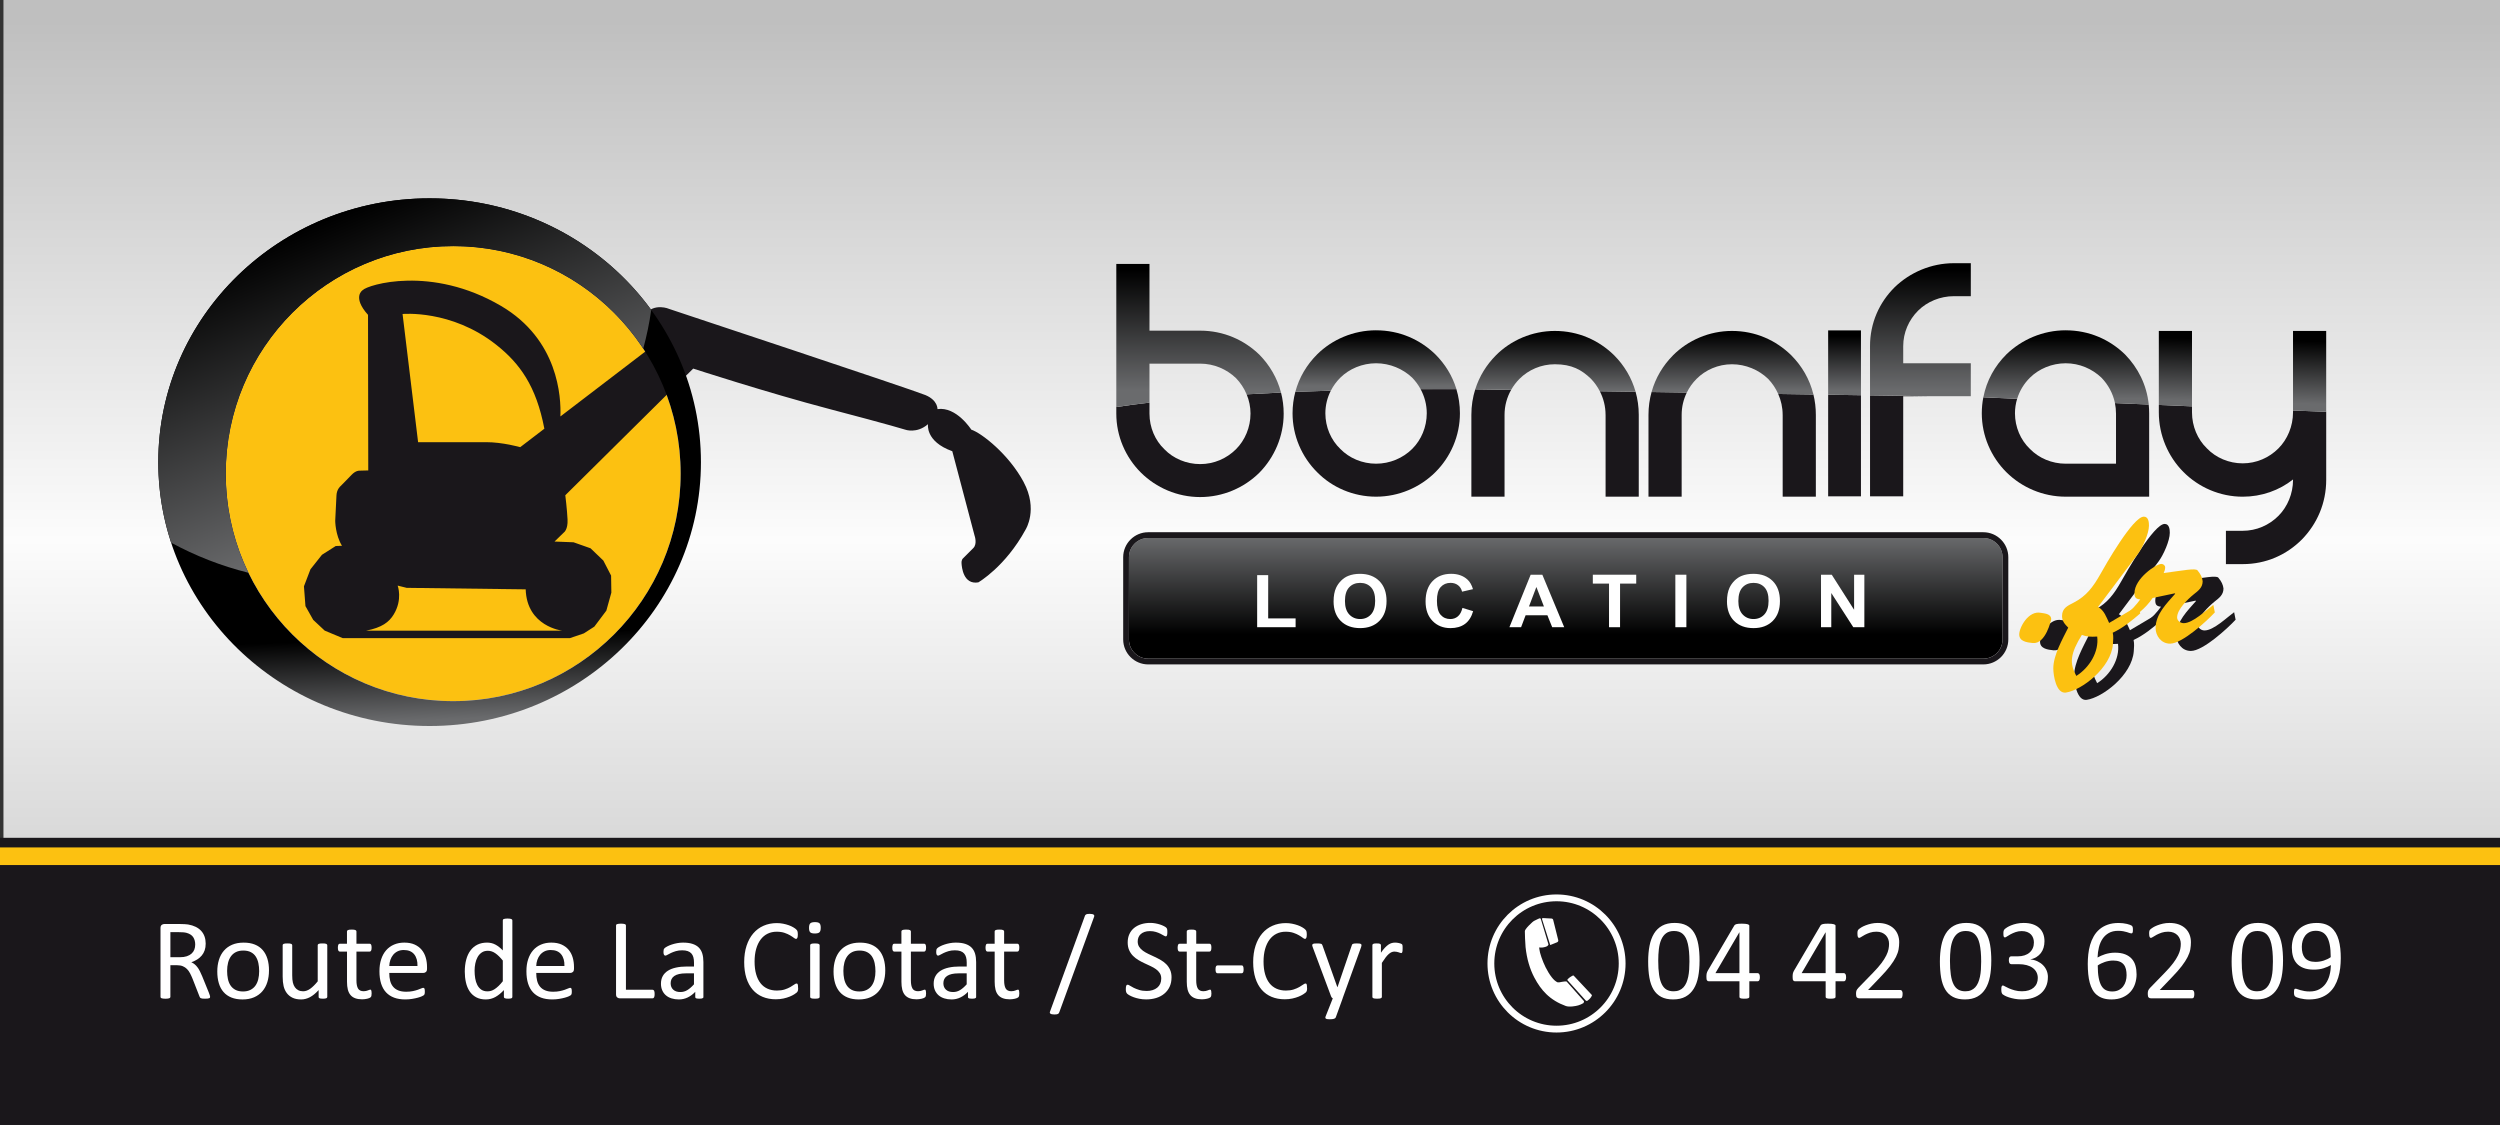 <?xml version="1.0" encoding="utf-8" ?>
<!DOCTYPE svg PUBLIC "-//W3C//DTD SVG 1.1//EN" "http://www.w3.org/Graphics/SVG/1.1/DTD/svg11.dtd">
<svg xmlns="http://www.w3.org/2000/svg" xmlns:xlink="http://www.w3.org/1999/xlink" id="Calque_2" data-name="Calque 2" viewBox="0 0 1446 650.67"><rect x="0" y="0" width="1446" height="650.67" fill="#333333" stroke="none"/><defs><style>.cls-1 { fill: #fcc111; } .cls-1, .cls-2, .cls-3, .cls-4, .cls-5, .cls-6, .cls-7, .cls-8, .cls-9, .cls-10, .cls-11, .cls-12, .cls-13, .cls-14, .cls-15, .cls-16 { stroke-width: 0px; } .cls-2 { fill: url('#linear-gradient-12'); } .cls-3 { fill: url('#linear-gradient'); } .cls-4 { fill: url('#linear-gradient-6'); } .cls-17 { fill: none; stroke: #fff; stroke-miterlimit: 10; stroke-width: 3.94px; } .cls-5 { fill: #1a171b; } .cls-6 { fill: url('#linear-gradient-11'); } .cls-7 { fill: url('#linear-gradient-5'); } .cls-8 { fill: url('#linear-gradient-13'); } .cls-9 { fill: #fff; } .cls-10 { fill: url('#linear-gradient-2'); } .cls-11 { fill: url('#linear-gradient-7'); } .cls-12 { fill: url('#linear-gradient-3'); } .cls-13 { fill: url('#linear-gradient-9'); } .cls-14 { fill: url('#linear-gradient-8'); } .cls-15 { fill: url('#linear-gradient-10'); } .cls-16 { fill: url('#linear-gradient-4'); }</style><linearGradient id="linear-gradient" x1="724" y1="12.28" x2="724" y2="612.47" gradientUnits="userSpaceOnUse"><stop offset="0" stop-color="#bfbfbf"/><stop offset=".5" stop-color="#fcfcfc"/><stop offset="1" stop-color="#bfbfbf"/></linearGradient><linearGradient id="linear-gradient-2" x1="253.9" y1="416.32" x2="252.16" y2="368.54" gradientUnits="userSpaceOnUse"><stop offset="0" stop-color="#6a6b6d"/><stop offset="1" stop-color="#000"/></linearGradient><linearGradient id="linear-gradient-3" x1="271.26" y1="327.86" x2="188.73" y2="127.2" gradientUnits="userSpaceOnUse"><stop offset="0" stop-color="#858688"/><stop offset="1" stop-color="#000"/></linearGradient><linearGradient id="linear-gradient-4" x1="905.63" y1="310.04" x2="905.63" y2="366.97" xlink:href="#linear-gradient-2"/><linearGradient id="linear-gradient-5" x1="693.3" y1="226.01" x2="693.3" y2="156.45" xlink:href="#linear-gradient-2"/><linearGradient id="linear-gradient-6" x1="795.8" y1="223.3" x2="795.8" y2="194.42" xlink:href="#linear-gradient-2"/><linearGradient id="linear-gradient-7" x1="899.66" y1="226.01" x2="899.66" y2="193.51" xlink:href="#linear-gradient-2"/><linearGradient id="linear-gradient-8" x1="1002.08" y1="226.01" x2="1002.08" y2="193.4" xlink:href="#linear-gradient-2"/><linearGradient id="linear-gradient-9" x1="1066.89" y1="226.01" x2="1066.89" y2="194.42" xlink:href="#linear-gradient-2"/><linearGradient id="linear-gradient-10" x1="1110.78" y1="226.01" x2="1110.78" y2="156.45" xlink:href="#linear-gradient-2"/><linearGradient id="linear-gradient-11" x1="1195" y1="230.52" x2="1195" y2="195.21" xlink:href="#linear-gradient-2"/><linearGradient id="linear-gradient-12" x1="1257.79" y1="231.6" x2="1258.7" y2="195.49" xlink:href="#linear-gradient-2"/><linearGradient id="linear-gradient-13" x1="1335.41" y1="233.54" x2="1336.31" y2="197.43" xlink:href="#linear-gradient-2"/></defs><g id="Calque_1-2" data-name="Calque 1"><rect class="cls-3" x="2" width="1444" height="621.53"/><g><path class="cls-1" d="m262.13,405.54c-72.65,0-131.55-58.92-131.55-131.6s58.9-131.6,131.55-131.6,131.56,58.92,131.56,131.6-58.9,131.6-131.56,131.6Z"/><path class="cls-5" d="m592.05,278.76c-8.54-15.93-24.18-28.23-30.26-30.26,0,0-8.54-13.47-19.55-11.87,0,0,.29-5.07-6.95-8.11-7.24-3.04-148.12-49.8-148.12-49.8,0,0-8.69-3.91-14.33,3.33-6.45,8.27.15,14.91,4.2,18.39l-52.91,40.44c.47-11.18-1.15-44.48-34.39-63.97-40.39-23.67-77.1-12.16-79.92-9.12,0,0-6.37,3.83,3.04,14.33l.14,89.98-5.21.14s-2.03-.14-4.49,2.46c-2.46,2.61-6.37,6.52-6.37,6.52,0,0-2.17,1.74-2.32,5.36-.14,3.62-.72,14.62-.72,14.62,0,0,0,8.11,3.91,14.48l-3.62.14-7.96,5.07-6.66,8.4-3.76,9.84.87,11.44,4.49,7.96,6.66,6.23,10.43,4.35h131.32l8.11-2.75,6.08-3.91,6.95-9.26,2.9-10.42-.15-9.85-4.49-8.69-7.39-7.09-9.84-3.48-11-.43,5.36-5.21s2.46-1.59,2.17-7.53c-.29-5.94-1.3-14.04-1.3-14.04l73.98-73.26s42.71,13.9,79.05,23.46c36.34,9.55,43.58,11.87,43.58,11.87,0,0,6.66,2.46,13.18-3.18,0,0-1.74,9.99,14.04,15.64l12.88,48.79s1.74,4.78-.72,7.24c-2.46,2.46-5.94,5.94-5.94,5.94,0,0-1.01.72-.87,2.9.14,2.17,1.01,12.45,9.7,11,0,0,15.64-8.98,27.36-30.55,0,0,7.39-11.58-1.16-27.51Zm-305.2-79.48c13.81,10.88,23.31,24,28.01,48.69l-13.96,10.67s-10.13-2.89-19.69-2.89h-39.38l-8.98-74.13s28.14-2.71,54,17.66Zm38.29,165.49h-113.37c9.2-1.79,13.25-4.96,15.91-9.3,5.37-8.73,2.33-16.76,2.33-16.76l5.21,1.3,68.84.87c.65,21.5,21.07,23.89,21.07,23.89Z"/><path class="cls-10" d="m248.48,114.72c-86.68,0-156.94,68.32-156.94,152.6s70.27,152.6,156.94,152.6,156.94-68.32,156.94-152.6-70.27-152.6-156.94-152.6Zm13.65,290.82c-72.65,0-131.55-58.92-131.55-131.6s58.9-131.6,131.55-131.6,131.56,58.92,131.56,131.6-58.9,131.6-131.56,131.6Z"/><path class="cls-12" d="m130.58,273.94c0-72.68,58.9-131.6,131.55-131.6,45.95,0,86.39,23.57,109.92,59.28,2-7.29,3.55-14.75,4.62-22.36-28.43-39.05-75.24-64.54-128.19-64.54-86.68,0-156.94,68.32-156.94,152.6,0,16.24,2.62,31.88,7.45,46.56,13.91,7.57,28.91,13.47,44.72,17.42-8.41-17.34-13.13-36.8-13.13-57.37Z"/></g><g><path class="cls-16" d="m664.12,311.18h483.03c6.14,0,11.13,4.99,11.13,11.13v47.53c0,6.14-4.99,11.13-11.13,11.13h-483.04c-6.14,0-11.13-4.99-11.13-11.13v-47.53c0-6.14,4.99-11.13,11.13-11.13Z"/><g><path class="cls-9" d="m727.14,362.78v-30.12h6.38v25.01h15.86v5.12h-22.24Z"/><path class="cls-9" d="m771.35,347.78c0-3.1.48-5.69,1.44-7.79.72-1.55,1.7-2.93,2.94-4.16,1.24-1.23,2.6-2.14,4.08-2.73,1.97-.8,4.24-1.2,6.81-1.2,4.65,0,8.38,1.39,11.17,4.16,2.79,2.78,4.19,6.64,4.19,11.58s-1.39,8.74-4.16,11.51c-2.77,2.77-6.48,4.15-11.12,4.15s-8.43-1.38-11.2-4.13c-2.77-2.76-4.16-6.55-4.16-11.38Zm6.57-.21c0,3.44.83,6.05,2.48,7.82,1.65,1.77,3.75,2.66,6.29,2.66s4.63-.88,6.26-2.64c1.63-1.76,2.44-4.4,2.44-7.92s-.79-6.08-2.38-7.79c-1.59-1.71-3.7-2.57-6.32-2.57s-4.75.87-6.36,2.6c-1.61,1.73-2.41,4.35-2.41,7.84Z"/><path class="cls-9" d="m845.88,351.61l6.18,1.89c-.95,3.31-2.52,5.78-4.73,7.39-2.21,1.61-5,2.41-8.39,2.41-4.19,0-7.64-1.38-10.34-4.13-2.7-2.76-4.05-6.52-4.05-11.3,0-5.06,1.36-8.98,4.07-11.78,2.71-2.8,6.28-4.2,10.71-4.2,3.87,0,7,1.1,9.41,3.29,1.44,1.3,2.51,3.16,3.23,5.59l-6.31,1.45c-.37-1.57-1.15-2.82-2.34-3.73-1.19-.91-2.63-1.37-4.32-1.37-2.34,0-4.24.81-5.7,2.43-1.46,1.62-2.18,4.23-2.18,7.85,0,3.84.72,6.58,2.15,8.21,1.43,1.63,3.3,2.44,5.6,2.44,1.69,0,3.15-.52,4.37-1.55,1.22-1.04,2.1-2.66,2.63-4.89Z"/><path class="cls-9" d="m904.73,362.78h-6.94l-2.76-6.9h-12.62l-2.61,6.9h-6.76l12.3-30.37h6.75l12.65,30.37Zm-11.74-12.01l-4.35-11.27-4.27,11.27h8.62Z"/><path class="cls-9" d="m930.66,362.78v-25.23h-9.37v-5.14h25.1v5.14h-9.35v25.23h-6.38Z"/><path class="cls-9" d="m969.02,362.78v-30.37h6.38v30.37h-6.38Z"/><path class="cls-9" d="m998.89,347.78c0-3.1.48-5.69,1.44-7.79.72-1.55,1.7-2.93,2.94-4.16,1.24-1.23,2.6-2.14,4.08-2.73,1.96-.8,4.24-1.2,6.81-1.2,4.66,0,8.38,1.39,11.17,4.16,2.79,2.78,4.19,6.64,4.19,11.58s-1.39,8.74-4.16,11.51c-2.77,2.77-6.48,4.15-11.12,4.15s-8.43-1.38-11.2-4.13c-2.77-2.76-4.16-6.55-4.16-11.38Zm6.57-.21c0,3.44.83,6.05,2.48,7.82,1.65,1.77,3.75,2.66,6.29,2.66s4.63-.88,6.26-2.64c1.63-1.76,2.45-4.4,2.45-7.92s-.79-6.08-2.38-7.79c-1.59-1.71-3.7-2.57-6.32-2.57s-4.75.87-6.36,2.6-2.41,4.35-2.41,7.84Z"/><path class="cls-9" d="m1053.27,362.78v-30.37h6.21l12.93,20.28v-20.28h5.93v30.37h-6.4l-12.73-19.8v19.8h-5.93Z"/></g><g><path class="cls-5" d="m1179.96,371.22c0-4.23,5.42-13.97,12.45-12.56,1.73.35,6.04.35,6.04,3.75,0,.12-3.08,14.56-10.72,13.73-3.33-.35-7.76-.94-7.76-4.93Z"/><path class="cls-5" d="m1225.55,355.26c3.57,2,4.81,5.87,6.41,9.27l16.64-9.86,1.36,4.34c-4.93,4.22-9.86,8.33-15.9,11.15.49,2.23.25,4.34.12,6.45-.99,13.97-18.24,26.88-27.23,28.17-5.67.82-7.27-10.09-7.27-13.96,0-7.63,5.3-16.9,8.62-23.59-1.97-1.99-3.57-3.75-3.57-6.69,0-4.69,3.33-5.98,6.9-7.86,7.27-3.76,11.21-9.27,15.03-15.96,3.2-5.75,19.1-33.68,25.39-33.68,2.71,0,2.96,3.29,2.96,5.17,0,4.58-3.7,12.79-6.41,16.43l-23.04,30.63Zm-.49,17.14c-3.94.24-5.91.12-8.87-.94-3.2,5.16-5.17,9.39-5.67,13.26-.49,3.75.62,7.04,2.47,10.44,7.64-4.81,13.18-13.96,12.07-22.77Z"/><path class="cls-5" d="m1257.09,350.1c-4.31,6.45-9.49,9.5-14.79,14.55l-.49-5.16c3.21-2.47,5.79-5.4,8.13-8.57-2.59-.24-3.33-1.17-3.33-3.64,0-8.45,12.57-16.9,15.53-16.9,1.23,0,2.22.94,2.22,2,0,1.17-.37,2.23-.86,3.28,11.58-1.52,18.36-2.93,19.6-1.52,1.85,2.23,2.71,4.11,2.96,6.22,0,3.64-2.34,5.4-5.18,7.63-3.57,2.93-9.61,8.68-9.61,13.38,0,1.88,1.97,3.29,3.82,3.29,5.3,0,13.06-7.63,17.13-10.56l.86,4.34c-4.68,5.05-18.85,18.07-25.88,18.07-5.18,0-8.38-4.58-8.38-9.04,0-7.98,6.41-14.2,11.34-19.83l-.24-.23-12.82,2.7Z"/></g><g><path class="cls-1" d="m1167.92,367.01c0-4.22,5.42-13.97,12.45-12.56,1.72.35,6.04.35,6.04,3.75,0,.12-3.08,14.55-10.72,13.73-3.33-.35-7.76-.94-7.76-4.93Z"/><path class="cls-1" d="m1213.51,351.05c3.57,1.99,4.8,5.87,6.41,9.27l16.64-9.86,1.35,4.34c-4.93,4.23-9.86,8.33-15.9,11.15.49,2.23.25,4.35.12,6.46-.99,13.97-18.24,26.88-27.23,28.17-5.67.82-7.27-10.09-7.27-13.97,0-7.63,5.3-16.9,8.63-23.59-1.97-1.99-3.58-3.75-3.58-6.69,0-4.7,3.33-5.98,6.9-7.86,7.27-3.75,11.21-9.27,15.03-15.96,3.2-5.75,19.1-33.68,25.39-33.68,2.71,0,2.96,3.29,2.96,5.17,0,4.58-3.7,12.79-6.41,16.43l-23.04,30.63Zm-.49,17.13c-3.94.23-5.92.12-8.87-.94-3.21,5.16-5.18,9.39-5.67,13.26-.49,3.76.62,7.04,2.46,10.45,7.64-4.81,13.19-13.97,12.08-22.77Z"/><path class="cls-1" d="m1245.06,345.89c-4.31,6.45-9.49,9.5-14.79,14.55l-.49-5.16c3.2-2.47,5.79-5.4,8.13-8.57-2.59-.23-3.33-1.17-3.33-3.64,0-8.45,12.57-16.9,15.53-16.9,1.23,0,2.22.94,2.22,1.99,0,1.17-.37,2.23-.86,3.29,11.59-1.53,18.36-2.94,19.59-1.53,1.85,2.23,2.71,4.11,2.96,6.22,0,3.64-2.34,5.4-5.17,7.63-3.57,2.93-9.61,8.68-9.61,13.38,0,1.88,1.97,3.29,3.82,3.29,5.3,0,13.06-7.63,17.13-10.56l.86,4.34c-4.68,5.05-18.86,18.07-25.88,18.07-5.18,0-8.38-4.58-8.38-9.04,0-7.98,6.41-14.2,11.34-19.83l-.25-.24-12.82,2.7Z"/></g><path class="cls-5" d="m1147.15,384.3h-483.04c-7.97,0-14.46-6.49-14.46-14.46v-47.54c0-7.97,6.49-14.46,14.46-14.46h483.04c7.97,0,14.46,6.49,14.46,14.46v47.54c0,7.97-6.49,14.46-14.46,14.46Zm-483.04-73.12c-6.14,0-11.13,4.99-11.13,11.13v47.54c0,6.14,5,11.13,11.13,11.13h483.04c6.14,0,11.13-4.99,11.13-11.13v-47.54c0-6.14-4.99-11.13-11.13-11.13h-483.04Z"/><g><path class="cls-5" d="m723.29,239.27c0,7.93-3.24,15.43-8.41,20.58-5.39,5.36-12.72,8.58-20.7,8.58s-15.53-3.22-20.7-8.58c-5.39-5.14-8.62-12.65-8.62-20.58v-6.4c-7.92.92-14.29,1.81-19.19,2.56v3.84c0,13.07,5.39,25.29,14.23,34.08,8.84,8.79,21.13,14.15,34.28,14.15s25.44-5.36,34.29-14.15c8.62-8.79,14.01-21.01,14.01-34.08,0-4.26-.54-8.35-1.54-12.23-7,.32-13.63.68-19.88,1.05,1.44,3.46,2.24,7.24,2.24,11.18Z"/><path class="cls-5" d="m821.68,225.09c2.26,4.18,3.56,8.94,3.56,13.96,0,7.93-3.23,15.44-8.41,20.58-5.39,5.36-12.94,8.57-20.92,8.57s-15.52-3.22-20.7-8.57c-5.39-5.14-8.62-12.65-8.62-20.58,0-4.68,1.13-9.13,3.16-13.1-7.16.21-14,.45-20.54.72-1.04,3.92-1.6,8.06-1.6,12.38,0,13.08,5.39,25.29,14.23,34.08,8.62,8.79,20.92,14.15,34.07,14.15s25.44-5.36,34.28-14.15c8.84-8.79,14.23-21.01,14.23-34.08,0-4.9-.72-9.58-2.05-13.97-7.11-.03-14.01-.02-20.7.01Z"/><path class="cls-5" d="m851.04,239.94v47.35h19.19v-47.35c0-5.21,1.37-10.13,3.81-14.44l-20.76-.32c-1.45,4.62-2.24,9.56-2.24,14.75Z"/><path class="cls-5" d="m928.67,239.94v47.35h19.19v-47.35c0-4.67-.65-9.12-1.83-13.33l-20.69-.31c2.11,4.11,3.32,8.76,3.32,13.65Z"/><path class="cls-5" d="m1031.1,239.94v47.35h19.19v-47.35c0-4.09-.49-8.02-1.41-11.76l-20.36-.31c1.64,3.71,2.57,7.8,2.57,12.07Z"/><path class="cls-5" d="m953.48,239.94v47.35h19.19v-47.35c0-4.59,1.06-8.96,2.98-12.88l-20.38-.31c-1.16,4.17-1.79,8.58-1.79,13.19Z"/><polygon class="cls-5" points="1057.4 287.07 1076.38 287.07 1076.38 228.6 1057.4 228.31 1057.4 287.07"/><polygon class="cls-5" points="1081.63 287.07 1100.82 287.07 1100.82 229.19 1115.08 229.19 1081.63 228.68 1081.63 287.07"/><path class="cls-5" d="m1223.9,239.05v29.15h-29.11c-7.98,0-15.52-3.22-20.7-8.57-5.39-5.14-8.63-12.65-8.63-20.58,0-2.9.44-5.71,1.25-8.38-8.86-.39-15.62-.7-19.55-.87-.58,2.98-.89,6.07-.89,9.25,0,13.08,5.39,25.29,14.23,34.08,8.84,8.79,21.13,14.15,34.28,14.15h48.3v-48.23c0-1.72-.09-3.41-.26-5.07-6.67-.29-13.21-.56-19.54-.84.4,1.91.61,3.89.61,5.91Z"/><path class="cls-5" d="m1326.28,237.43v1.1c0,8.02-3.24,15.6-8.41,20.8-5.39,5.42-12.72,8.67-20.7,8.67s-15.53-3.25-20.7-8.67c-5.39-5.2-8.62-12.78-8.62-20.8v-3.49c-6.46-.27-12.88-.54-19.19-.81v4.31c0,13.22,5.39,25.57,14.23,34.45,8.84,8.88,21.13,14.3,34.29,14.3,11,0,21.13-3.68,29.11-9.97v.22c0,8.02-3.24,15.6-8.41,20.8-5.39,5.42-12.72,8.67-20.7,8.67h-9.71v19.28h9.71c13.58,0,25.44-5.41,34.28-14.3,8.63-8.88,14.02-20.8,14.02-34.45v-39.35c-6.22-.24-12.64-.49-19.19-.75Z"/></g><g><path class="cls-7" d="m694.18,191.25h-29.32v-38.58h-19.19v82.76c4.91-.75,11.27-1.64,19.19-2.56v-22.54h29.32c7.98,0,15.31,3.21,20.7,8.36,2.61,2.7,4.72,5.88,6.17,9.4,6.25-.37,12.88-.73,19.88-1.05-2.18-8.41-6.57-15.84-12.47-21.85-8.84-8.57-20.7-13.93-34.29-13.93Z"/><path class="cls-4" d="m795.92,191.04c-13.15,0-25.45,5.36-34.07,13.93-6.01,5.98-10.43,13.35-12.63,21.71,6.54-.27,13.38-.51,20.54-.72,1.41-2.76,3.25-5.28,5.46-7.48,5.18-5.15,12.72-8.36,20.7-8.36s15.52,3.21,20.92,8.36c1.9,1.97,3.53,4.2,4.85,6.62,6.7-.03,13.6-.04,20.7-.01-2.33-7.7-6.55-14.51-12.18-20.11-8.84-8.58-20.7-13.93-34.28-13.93Z"/><path class="cls-11" d="m899.34,191.41c-13.15,0-25.44,5.41-34.07,14.08-5.48,5.5-9.62,12.17-11.99,19.69l20.76.32c1.31-2.32,2.93-4.46,4.82-6.36,5.17-5.2,12.5-8.45,20.48-8.45,9.86,0,15.53,3.25,20.92,8.45,2.02,2.11,3.73,4.52,5.08,7.15l20.69.31c-2.28-8.1-6.59-15.27-12.41-21.11-8.84-8.67-20.7-14.08-34.28-14.08Z"/><path class="cls-14" d="m1001.78,191.41c-13.15,0-25.44,5.41-34.07,14.08-5.85,5.88-10.18,13.09-12.45,21.26l20.38.31c1.43-2.93,3.34-5.6,5.65-7.92,5.18-5.2,12.51-8.45,20.48-8.45s15.53,3.25,20.92,8.45c2.42,2.53,4.4,5.49,5.84,8.73l20.36.31c-2.14-8.75-6.63-16.47-12.83-22.69-8.84-8.67-20.7-14.08-34.29-14.08Z"/><polygon class="cls-13" points="1057.4 191.11 1057.4 228.31 1076.38 228.6 1076.38 191.11 1057.4 191.11"/><path class="cls-15" d="m1139.93,210.11h-39.11v-9.86c0-7.93,3.24-15.22,8.62-20.58,5.17-5.14,12.72-8.36,20.7-8.36h9.78v-19.08h-9.78c-13.15,0-25.44,5.36-34.29,13.93-8.84,8.79-14.23,20.58-14.23,34.08v28.43l33.44.51h24.85v-19.08Z"/><path class="cls-6" d="m1194.79,191.04c-13.15,0-25.44,5.36-34.28,13.93-6.75,6.72-11.48,15.18-13.34,24.83,3.94.18,10.69.48,19.55.87,1.41-4.62,3.96-8.8,7.38-12.19,5.18-5.15,12.72-8.36,20.7-8.36s15.31,3.21,20.7,8.36c3.85,3.99,6.63,9.06,7.8,14.67,6.33.27,12.87.55,19.54.84-1.17-11.38-6.23-21.34-13.76-29.01-8.84-8.58-20.7-13.93-34.28-13.93Z"/><path class="cls-2" d="m1267.85,191.41h-19.19v42.82c6.32.27,12.73.54,19.19.81v-43.63Z"/><path class="cls-8" d="m1345.47,191.41h-19.19v46.03c6.55.26,12.97.51,19.19.75v-46.78Z"/></g></g><rect class="cls-5" y="484.6" width="1446" height="166.07"/><rect class="cls-1" y="490.15" width="1446" height="10.19"/><g><path class="cls-9" d="m121.52,576.58c0,.18-.03.33-.1.47s-.21.24-.43.33c-.22.09-.53.15-.93.2-.4.04-.93.06-1.59.06-.58,0-1.05-.02-1.41-.06-.36-.05-.66-.12-.88-.22-.22-.1-.39-.24-.52-.42-.12-.18-.23-.4-.31-.66l-3.96-10.13c-.46-1.15-.95-2.21-1.45-3.17-.5-.96-1.09-1.8-1.78-2.49-.69-.7-1.5-1.24-2.43-1.63-.93-.39-2.05-.58-3.36-.58h-3.82v18.31c0,.18-.05.33-.15.47-.1.13-.25.24-.46.32-.21.08-.5.14-.86.2-.37.05-.83.08-1.38.08s-1.01-.03-1.38-.08c-.37-.06-.66-.12-.88-.2-.22-.08-.38-.18-.47-.32s-.13-.29-.13-.47v-39.81c0-.87.23-1.47.68-1.81.46-.34.94-.52,1.45-.52h9.14c1.08,0,1.99.03,2.71.08.72.05,1.37.12,1.95.18,1.66.29,3.13.74,4.4,1.36,1.27.62,2.34,1.41,3.21,2.36.86.95,1.51,2.04,1.94,3.27.43,1.23.65,2.59.65,4.07s-.19,2.73-.58,3.87c-.39,1.14-.95,2.15-1.68,3.02-.73.88-1.61,1.64-2.62,2.28-1.02.64-2.16,1.18-3.42,1.63.71.31,1.35.7,1.93,1.18.58.47,1.11,1.05,1.61,1.71.5.66.97,1.43,1.41,2.29.44.86.89,1.84,1.33,2.92l3.85,9.47c.31.8.51,1.36.6,1.68.09.32.13.57.13.75Zm-8.61-30.21c0-1.68-.38-3.11-1.13-4.27-.75-1.16-2.01-2-3.79-2.51-.55-.15-1.18-.27-1.88-.33-.7-.07-1.61-.1-2.74-.1h-4.82v14.49h5.58c1.51,0,2.81-.18,3.91-.55,1.1-.37,2.01-.88,2.74-1.53.73-.65,1.27-1.42,1.61-2.31.34-.89.51-1.85.51-2.89Z"/><path class="cls-9" d="m155.58,561.33c0,2.44-.32,4.68-.96,6.73-.64,2.05-1.6,3.82-2.88,5.3-1.27,1.48-2.87,2.64-4.78,3.47s-4.14,1.25-6.66,1.25-4.6-.37-6.43-1.1c-1.83-.73-3.35-1.79-4.57-3.19-1.22-1.39-2.13-3.09-2.72-5.08-.6-1.99-.9-4.25-.9-6.78s.32-4.68.95-6.73c.63-2.05,1.58-3.81,2.86-5.3,1.28-1.49,2.86-2.64,4.77-3.46,1.91-.82,4.13-1.23,6.68-1.23s4.6.37,6.43,1.1c1.83.73,3.35,1.79,4.57,3.19,1.22,1.39,2.13,3.09,2.74,5.08.61,1.99.91,4.24.91,6.75Zm-5.68.36c0-1.62-.15-3.14-.45-4.58-.3-1.44-.8-2.7-1.49-3.79-.69-1.08-1.63-1.94-2.82-2.57-1.19-.63-2.66-.95-4.43-.95-1.63,0-3.04.29-4.21.86-1.17.58-2.14,1.39-2.9,2.44-.76,1.05-1.33,2.3-1.69,3.74-.37,1.44-.55,3.01-.55,4.72s.15,3.18.45,4.62c.3,1.44.8,2.7,1.51,3.77.7,1.08,1.65,1.93,2.83,2.56,1.18.63,2.66.95,4.42.95,1.61,0,3.01-.29,4.19-.87,1.19-.58,2.16-1.38,2.92-2.42.76-1.04,1.32-2.28,1.68-3.72s.54-3.02.54-4.75Z"/><path class="cls-9" d="m189.27,576.62c0,.18-.04.33-.12.45-.08.12-.22.23-.41.31-.2.09-.46.15-.78.2-.32.04-.71.06-1.18.06-.51,0-.92-.02-1.25-.06-.32-.05-.58-.11-.76-.2-.19-.09-.31-.19-.38-.31s-.1-.27-.1-.45v-3.96c-1.71,1.88-3.39,3.25-5.05,4.12-1.66.86-3.34,1.3-5.05,1.3-1.99,0-3.67-.33-5.04-1-1.36-.67-2.46-1.57-3.3-2.71-.84-1.14-1.45-2.47-1.81-3.99-.36-1.52-.55-3.36-.55-5.53v-18.14c0-.18.04-.33.12-.45.08-.12.23-.23.45-.33.22-.1.51-.17.86-.2.35-.03.8-.05,1.33-.05s.97.02,1.33.05c.35.03.64.1.85.2.21.1.36.21.45.33.09.12.13.27.13.45v17.41c0,1.75.13,3.15.38,4.2.25,1.05.64,1.95,1.16,2.69.52.74,1.18,1.32,1.98,1.73.8.41,1.73.62,2.79.62,1.37,0,2.74-.49,4.1-1.46,1.36-.97,2.81-2.4,4.34-4.29v-20.9c0-.18.04-.33.12-.45.08-.12.23-.23.45-.33.22-.1.5-.17.85-.2.34-.03.79-.05,1.35-.05s.97.02,1.33.05c.35.03.63.1.83.2.2.1.35.21.45.33.1.12.15.27.15.45v29.91Z"/><path class="cls-9" d="m214.96,574.42c0,.64-.04,1.15-.13,1.53-.09.37-.22.65-.4.83-.18.18-.44.34-.8.5-.36.15-.76.28-1.21.38-.45.1-.94.18-1.44.25-.51.07-1.02.1-1.53.1-1.55,0-2.88-.21-3.99-.62-1.11-.41-2.02-1.03-2.72-1.86-.71-.83-1.22-1.88-1.55-3.15-.32-1.28-.48-2.78-.48-4.5v-17.48h-4.19c-.33,0-.6-.18-.8-.53-.2-.35-.3-.93-.3-1.73,0-.42.03-.78.08-1.06.05-.29.13-.53.21-.71.09-.19.21-.32.35-.4.15-.08.31-.12.48-.12h4.15v-7.11c0-.16.04-.3.12-.43.08-.13.22-.25.43-.35.21-.1.49-.17.85-.22.35-.04.8-.07,1.33-.07s1.01.02,1.36.07c.35.04.63.12.83.22.2.1.34.21.43.35.09.13.13.28.13.43v7.11h7.67c.18,0,.33.04.46.12.13.08.25.21.35.4.1.19.17.43.22.71.04.29.07.64.07,1.06,0,.8-.1,1.38-.3,1.73-.2.36-.47.53-.8.53h-7.67v16.68c0,2.06.3,3.62.91,4.67.61,1.05,1.7,1.58,3.27,1.58.51,0,.96-.05,1.36-.15.4-.1.75-.21,1.06-.32.31-.11.58-.21.8-.31.22-.1.42-.15.6-.15.11,0,.22.03.32.08.1.06.18.16.23.32.06.15.11.37.15.63.04.27.07.6.07,1Z"/><path class="cls-9" d="m246.99,560.36c0,.87-.22,1.48-.65,1.84-.43.37-.93.55-1.49.55h-19.7c0,1.66.17,3.16.5,4.49.33,1.33.89,2.47,1.67,3.42.78.95,1.79,1.68,3.04,2.19,1.25.51,2.77.77,4.57.77,1.42,0,2.69-.12,3.81-.35,1.11-.23,2.08-.49,2.89-.78.81-.29,1.48-.55,2-.78.52-.23.92-.35,1.19-.35.16,0,.29.04.42.12.12.08.22.19.28.35.07.15.12.37.15.65.03.28.05.62.05,1.01,0,.29-.01.54-.03.75-.02.21-.05.4-.08.56-.03.17-.09.31-.17.45-.08.13-.18.26-.3.38-.12.12-.48.32-1.08.6-.6.28-1.37.55-2.33.81-.95.27-2.05.5-3.31.71-1.25.21-2.59.32-4,.32-2.46,0-4.61-.34-6.46-1.03-1.85-.69-3.41-1.71-4.67-3.06-1.26-1.35-2.21-3.05-2.86-5.08-.64-2.04-.96-4.41-.96-7.11s.33-4.88,1-6.93c.66-2.05,1.62-3.79,2.87-5.22,1.25-1.43,2.76-2.53,4.54-3.29,1.77-.76,3.76-1.15,5.95-1.15,2.35,0,4.35.38,6,1.13,1.65.75,3.01,1.77,4.07,3.04,1.06,1.27,1.84,2.77,2.34,4.48.5,1.72.75,3.55.75,5.5v1Zm-5.52-1.63c.07-2.88-.58-5.14-1.92-6.78-1.35-1.64-3.35-2.46-6-2.46-1.36,0-2.55.25-3.58.76s-1.88,1.19-2.57,2.03c-.69.84-1.23,1.82-1.61,2.94-.38,1.12-.59,2.29-.63,3.5h16.32Z"/><path class="cls-9" d="m296.34,576.62c0,.18-.04.33-.12.46-.08.13-.21.24-.4.31-.19.08-.44.14-.75.18-.31.04-.69.06-1.13.06-.47,0-.85-.02-1.16-.06-.31-.05-.57-.11-.77-.18-.2-.08-.34-.18-.43-.31-.09-.13-.13-.29-.13-.46v-3.96c-1.57,1.71-3.21,3.04-4.9,3.99-1.7.95-3.55,1.43-5.57,1.43-2.19,0-4.06-.43-5.61-1.28-1.55-.85-2.81-2-3.77-3.46-.96-1.45-1.67-3.16-2.11-5.12-.44-1.96-.66-4.03-.66-6.2,0-2.57.28-4.89.83-6.96.55-2.07,1.37-3.84,2.46-5.3,1.08-1.46,2.43-2.59,4.04-3.38,1.61-.79,3.46-1.18,5.57-1.18,1.75,0,3.35.38,4.8,1.15,1.45.76,2.89,1.89,4.3,3.37v-17.38c0-.16.04-.31.12-.45.08-.14.23-.25.45-.33.22-.08.5-.14.85-.2.34-.05.78-.08,1.31-.08s1.01.03,1.36.08c.35.06.63.12.83.2.2.08.35.19.45.33.1.14.15.29.15.45v44.26Zm-5.52-21.04c-1.48-1.84-2.92-3.24-4.3-4.2-1.38-.97-2.83-1.45-4.34-1.45-1.4,0-2.58.33-3.55,1-.97.66-1.77,1.54-2.38,2.63-.61,1.09-1.05,2.31-1.33,3.69-.28,1.37-.42,2.77-.42,4.19,0,1.51.12,2.98.35,4.42.23,1.44.64,2.72,1.21,3.84.58,1.12,1.34,2.02,2.29,2.69.95.67,2.15,1.01,3.59,1.01.73,0,1.43-.1,2.11-.3.68-.2,1.37-.53,2.08-1,.71-.47,1.45-1.07,2.23-1.81.78-.74,1.6-1.66,2.46-2.74v-11.96Z"/><path class="cls-9" d="m331.99,560.36c0,.87-.22,1.48-.65,1.84-.43.37-.93.55-1.49.55h-19.69c0,1.66.17,3.16.5,4.49.33,1.33.89,2.47,1.67,3.42.78.95,1.79,1.68,3.04,2.19,1.25.51,2.77.77,4.57.77,1.42,0,2.69-.12,3.81-.35,1.11-.23,2.08-.49,2.89-.78.81-.29,1.48-.55,2-.78.52-.23.92-.35,1.19-.35.16,0,.29.04.42.12.12.08.22.19.28.35.07.15.12.37.15.65.03.28.05.62.05,1.01,0,.29-.01.54-.03.75-.02.21-.05.4-.08.56-.03.17-.09.31-.17.45-.08.13-.18.26-.3.38-.12.12-.48.32-1.08.6-.6.28-1.37.55-2.33.81-.95.27-2.05.5-3.31.71-1.25.21-2.59.32-4,.32-2.46,0-4.61-.34-6.46-1.03-1.85-.69-3.41-1.71-4.67-3.06-1.26-1.35-2.21-3.05-2.86-5.08-.64-2.04-.96-4.41-.96-7.11s.33-4.88,1-6.93c.66-2.05,1.62-3.79,2.87-5.22,1.25-1.43,2.76-2.53,4.54-3.29,1.77-.76,3.76-1.15,5.95-1.15,2.35,0,4.35.38,6,1.13,1.65.75,3.01,1.77,4.07,3.04,1.06,1.27,1.84,2.77,2.34,4.48.5,1.72.75,3.55.75,5.5v1Zm-5.52-1.63c.07-2.88-.58-5.14-1.92-6.78-1.35-1.64-3.35-2.46-6-2.46-1.36,0-2.55.25-3.58.76s-1.88,1.19-2.57,2.03c-.69.84-1.23,1.82-1.61,2.94-.38,1.12-.59,2.29-.63,3.5h16.32Z"/><path class="cls-9" d="m378.64,574.95c0,.44-.02.81-.07,1.11-.04.3-.12.56-.22.76-.1.21-.22.37-.37.47-.14.1-.32.15-.52.15h-19.01c-.51,0-.99-.17-1.45-.52-.45-.34-.68-.95-.68-1.81v-39.81c0-.18.04-.33.13-.47.09-.13.24-.24.47-.31.22-.08.52-.14.9-.2.38-.05.83-.08,1.36-.08s1.01.03,1.38.08c.37.06.66.12.88.2.22.08.38.18.47.31.09.13.13.29.13.47v37.18h15.42c.2,0,.37.05.52.15.14.1.27.24.37.43.1.19.17.44.22.75.04.31.07.69.07,1.13Z"/><path class="cls-9" d="m406.86,576.65c0,.27-.09.46-.27.6-.18.13-.42.23-.73.3-.31.07-.76.1-1.36.1s-1.04-.03-1.38-.1c-.34-.07-.59-.17-.75-.3-.15-.13-.23-.33-.23-.6v-2.99c-1.31,1.4-2.76,2.48-4.37,3.26-1.61.78-3.31,1.16-5.1,1.16-1.57,0-3-.21-4.27-.62-1.27-.41-2.36-1-3.26-1.78-.9-.78-1.6-1.73-2.09-2.86-.5-1.13-.75-2.41-.75-3.85,0-1.68.34-3.15,1.03-4.39.69-1.24,1.67-2.27,2.96-3.09,1.28-.82,2.86-1.44,4.72-1.84,1.86-.41,3.95-.62,6.28-.62h4.12v-2.32c0-1.15-.12-2.17-.37-3.06-.24-.89-.64-1.62-1.18-2.21-.54-.59-1.25-1.03-2.11-1.33-.86-.3-1.93-.45-3.19-.45-1.35,0-2.56.16-3.64.48-1.08.32-2.02.68-2.83,1.06-.81.39-1.48.74-2.03,1.06-.54.32-.95.48-1.21.48-.18,0-.33-.04-.46-.13-.13-.09-.25-.22-.35-.4-.1-.18-.17-.4-.22-.68-.04-.28-.07-.58-.07-.91,0-.55.04-.99.12-1.31.08-.32.27-.63.56-.91.3-.29.81-.62,1.55-1.01.73-.39,1.57-.74,2.53-1.06.95-.32,1.99-.59,3.12-.8,1.13-.21,2.27-.32,3.42-.32,2.15,0,3.98.24,5.48.73,1.51.49,2.73,1.2,3.66,2.14.93.94,1.61,2.11,2.03,3.5.42,1.4.63,3.02.63,4.89v20.17Zm-5.45-13.66h-4.69c-1.51,0-2.81.13-3.92.38-1.11.25-2.03.63-2.76,1.13-.73.5-1.27,1.1-1.61,1.8-.34.7-.52,1.5-.52,2.41,0,1.55.49,2.79,1.48,3.7.98.92,2.36,1.38,4.14,1.38,1.44,0,2.78-.36,4-1.1,1.23-.73,2.52-1.85,3.87-3.36v-6.35Z"/><path class="cls-9" d="m461.65,571.36c0,.36-.01.66-.03.93-.02.27-.06.5-.12.7-.05.2-.13.38-.22.53-.09.15-.24.34-.46.57-.22.22-.69.56-1.4,1.01-.71.45-1.59.9-2.64,1.33-1.05.43-2.26.8-3.62,1.1-1.36.3-2.85.45-4.47.45-2.79,0-5.31-.47-7.56-1.4-2.25-.93-4.17-2.3-5.75-4.12-1.58-1.81-2.8-4.06-3.66-6.73-.85-2.67-1.28-5.75-1.28-9.22s.46-6.74,1.38-9.53c.92-2.79,2.21-5.16,3.87-7.1,1.66-1.94,3.65-3.42,5.96-4.43,2.32-1.02,4.88-1.53,7.69-1.53,1.24,0,2.45.12,3.62.35,1.17.23,2.26.53,3.25.88,1,.35,1.88.76,2.66,1.23.78.46,1.31.85,1.61,1.15.3.3.49.53.58.68.09.16.16.34.22.55.05.21.1.46.13.75.03.29.05.63.05,1.03,0,.44-.02.82-.07,1.13-.04.31-.11.57-.2.78-.09.21-.19.37-.32.47-.12.1-.27.15-.45.15-.31,0-.75-.22-1.3-.65-.56-.43-1.27-.91-2.16-1.43-.88-.52-1.95-1-3.21-1.43-1.26-.43-2.77-.65-4.53-.65-1.92,0-3.66.38-5.23,1.15-1.57.76-2.91,1.89-4.03,3.37s-1.98,3.3-2.59,5.43c-.61,2.14-.92,4.58-.92,7.33s.29,5.13.88,7.23c.59,2.09,1.44,3.84,2.54,5.25,1.1,1.41,2.46,2.47,4.06,3.19,1.6.72,3.42,1.08,5.45,1.08,1.71,0,3.21-.21,4.49-.63,1.28-.42,2.37-.89,3.27-1.41.9-.52,1.64-.99,2.22-1.41.58-.42,1.03-.63,1.37-.63.16,0,.29.03.4.1.11.06.2.19.27.38.07.19.12.45.15.78.03.33.05.75.05,1.26Z"/><path class="cls-9" d="m474.71,536.61c0,1.28-.24,2.16-.73,2.62-.49.47-1.38.7-2.69.7s-2.17-.23-2.64-.68c-.48-.45-.71-1.31-.71-2.57s.24-2.16.73-2.63c.49-.46,1.38-.7,2.69-.7s2.17.23,2.64.68c.48.46.71,1.31.71,2.58Zm-.63,40.01c0,.18-.04.33-.13.45s-.23.23-.43.31c-.2.09-.48.15-.83.2-.35.04-.81.06-1.36.06s-.98-.02-1.33-.06c-.36-.05-.64-.11-.85-.2-.21-.09-.36-.19-.43-.31-.08-.12-.12-.27-.12-.45v-29.91c0-.16.04-.3.12-.43.08-.13.22-.24.43-.33.21-.09.49-.15.85-.2.35-.04.8-.07,1.33-.07s1.01.02,1.36.07c.35.05.63.11.83.2.2.09.34.2.43.33s.13.28.13.43v29.91Z"/><path class="cls-9" d="m512.03,561.33c0,2.44-.32,4.68-.96,6.73-.64,2.05-1.6,3.82-2.87,5.3-1.27,1.48-2.87,2.64-4.79,3.47-1.92.83-4.14,1.25-6.66,1.25s-4.6-.37-6.43-1.1c-1.83-.73-3.35-1.79-4.57-3.19-1.22-1.39-2.13-3.09-2.73-5.08-.6-1.99-.9-4.25-.9-6.78s.32-4.68.95-6.73c.63-2.05,1.58-3.81,2.86-5.3,1.27-1.49,2.86-2.64,4.77-3.46,1.91-.82,4.13-1.23,6.68-1.23s4.6.37,6.43,1.1c1.83.73,3.35,1.79,4.57,3.19,1.22,1.39,2.13,3.09,2.74,5.08.61,1.99.91,4.24.91,6.75Zm-5.68.36c0-1.62-.15-3.14-.45-4.58s-.8-2.7-1.49-3.79c-.69-1.08-1.63-1.94-2.82-2.57-1.19-.63-2.66-.95-4.43-.95-1.63,0-3.04.29-4.21.86-1.17.58-2.14,1.39-2.9,2.44-.76,1.05-1.33,2.3-1.69,3.74-.37,1.44-.55,3.01-.55,4.72s.15,3.18.45,4.62c.3,1.44.81,2.7,1.51,3.77.7,1.08,1.65,1.93,2.83,2.56,1.19.63,2.66.95,4.43.95,1.61,0,3-.29,4.19-.87,1.19-.58,2.16-1.38,2.92-2.42.76-1.04,1.32-2.28,1.68-3.72.36-1.44.54-3.02.54-4.75Z"/><path class="cls-9" d="m535.65,574.42c0,.64-.04,1.15-.13,1.53-.09.37-.22.65-.4.83-.18.18-.44.34-.8.5-.35.15-.76.28-1.21.38-.46.1-.94.18-1.45.25-.51.07-1.02.1-1.53.1-1.55,0-2.88-.21-3.99-.62-1.11-.41-2.02-1.03-2.73-1.86-.71-.83-1.22-1.88-1.54-3.15-.32-1.28-.48-2.78-.48-4.5v-17.48h-4.19c-.33,0-.6-.18-.8-.53-.2-.35-.3-.93-.3-1.73,0-.42.03-.78.08-1.06.05-.29.13-.53.22-.71.09-.19.2-.32.35-.4.14-.08.3-.12.48-.12h4.15v-7.11c0-.16.04-.3.12-.43.08-.13.22-.25.43-.35.21-.1.49-.17.85-.22.35-.04.8-.07,1.33-.07s1.01.02,1.36.07c.35.04.63.12.83.22.2.1.34.21.43.35.09.13.13.28.13.43v7.11h7.68c.18,0,.33.04.47.12.13.08.25.21.35.4s.17.43.22.71c.04.29.06.64.06,1.06,0,.8-.1,1.38-.3,1.73-.2.36-.46.53-.8.53h-7.68v16.68c0,2.06.31,3.62.91,4.67.61,1.05,1.7,1.58,3.27,1.58.51,0,.96-.05,1.36-.15.4-.1.75-.21,1.06-.32.31-.11.58-.21.8-.31.22-.1.42-.15.6-.15.11,0,.21.03.32.08.1.06.18.16.23.32.06.15.11.37.15.63.04.27.06.6.06,1Z"/><path class="cls-9" d="m564.6,576.65c0,.27-.09.46-.27.6-.18.13-.42.23-.73.3-.31.07-.76.1-1.36.1s-1.04-.03-1.38-.1c-.34-.07-.59-.17-.75-.3-.16-.13-.23-.33-.23-.6v-2.99c-1.31,1.4-2.76,2.48-4.37,3.26-1.61.78-3.31,1.16-5.1,1.16-1.57,0-3-.21-4.27-.62-1.28-.41-2.36-1-3.26-1.78-.9-.78-1.59-1.73-2.09-2.86-.5-1.13-.75-2.41-.75-3.85,0-1.68.34-3.15,1.03-4.39.69-1.24,1.67-2.27,2.96-3.09,1.28-.82,2.86-1.44,4.72-1.84,1.86-.41,3.95-.62,6.28-.62h4.12v-2.32c0-1.15-.12-2.17-.37-3.06-.24-.89-.64-1.62-1.18-2.21-.54-.59-1.25-1.03-2.11-1.33-.86-.3-1.93-.45-3.19-.45-1.35,0-2.56.16-3.64.48-1.08.32-2.02.68-2.83,1.06-.81.39-1.48.74-2.03,1.06-.54.32-.95.48-1.21.48-.18,0-.33-.04-.46-.13-.13-.09-.25-.22-.35-.4-.1-.18-.17-.4-.21-.68-.05-.28-.07-.58-.07-.91,0-.55.04-.99.12-1.31.08-.32.27-.63.56-.91.3-.29.81-.62,1.55-1.01.73-.39,1.57-.74,2.53-1.06.95-.32,1.99-.59,3.12-.8,1.13-.21,2.27-.32,3.42-.32,2.15,0,3.98.24,5.48.73,1.51.49,2.73,1.2,3.66,2.14.93.94,1.61,2.11,2.03,3.5.42,1.4.63,3.02.63,4.89v20.17Zm-5.45-13.66h-4.69c-1.51,0-2.81.13-3.92.38-1.11.25-2.03.63-2.76,1.13-.73.5-1.27,1.1-1.61,1.8s-.52,1.5-.52,2.41c0,1.55.49,2.79,1.48,3.7.99.92,2.36,1.38,4.14,1.38,1.44,0,2.78-.36,4-1.1,1.23-.73,2.52-1.85,3.87-3.36v-6.35Z"/><path class="cls-9" d="m589.58,574.42c0,.64-.04,1.15-.13,1.53-.09.37-.22.65-.4.83-.18.18-.44.34-.8.5-.35.15-.76.28-1.21.38-.46.1-.94.18-1.45.25-.51.07-1.02.1-1.53.1-1.55,0-2.88-.21-3.99-.62-1.11-.41-2.02-1.03-2.73-1.86-.71-.83-1.22-1.88-1.54-3.15-.32-1.28-.48-2.78-.48-4.5v-17.48h-4.19c-.33,0-.6-.18-.8-.53-.2-.35-.3-.93-.3-1.73,0-.42.03-.78.08-1.06.05-.29.13-.53.22-.71.09-.19.2-.32.35-.4.14-.08.31-.12.48-.12h4.15v-7.11c0-.16.04-.3.12-.43.08-.13.22-.25.43-.35.21-.1.49-.17.85-.22.35-.04.8-.07,1.33-.07s1.01.02,1.36.07c.35.04.63.12.83.22.2.1.34.21.43.35.09.13.13.28.13.43v7.11h7.68c.18,0,.33.04.47.12.13.08.25.21.35.4s.17.43.22.71c.04.29.06.64.06,1.06,0,.8-.1,1.38-.3,1.73-.2.36-.47.53-.8.53h-7.68v16.68c0,2.06.31,3.62.91,4.67.61,1.05,1.7,1.58,3.27,1.58.51,0,.96-.05,1.36-.15.4-.1.75-.21,1.06-.32.31-.11.58-.21.8-.31.22-.1.42-.15.6-.15.11,0,.22.03.32.08.1.06.18.16.23.32.05.15.11.37.15.63.04.27.06.6.06,1Z"/><path class="cls-9" d="m612.71,585.45c-.09.29-.21.52-.35.68-.14.16-.33.29-.55.38-.22.09-.49.16-.81.2-.32.04-.71.06-1.18.06-.55,0-1.01-.04-1.38-.12-.37-.08-.65-.19-.85-.33-.2-.15-.32-.32-.37-.53-.04-.21,0-.46.13-.75l20.1-55.13c.09-.29.2-.52.35-.68.14-.17.32-.3.53-.4.21-.1.48-.16.82-.2.33-.04.73-.05,1.2-.05.55,0,1.01.04,1.36.12.35.08.63.18.83.32.2.13.32.31.37.53.04.22.01.47-.1.76l-20.1,55.13Z"/><path class="cls-9" d="m677.61,565.38c0,2.02-.37,3.81-1.11,5.38-.74,1.57-1.77,2.91-3.09,4-1.32,1.1-2.87,1.92-4.65,2.47-1.78.55-3.71.83-5.76.83-1.44,0-2.78-.12-4-.37-1.23-.24-2.33-.54-3.29-.9-.96-.36-1.77-.72-2.43-1.1-.65-.38-1.11-.7-1.36-.96-.26-.27-.44-.6-.57-1.01-.12-.41-.18-.96-.18-1.64,0-.49.02-.89.07-1.21.05-.32.11-.58.2-.78.09-.2.2-.34.33-.42.13-.08.29-.11.47-.11.31,0,.75.19,1.31.56.57.38,1.29.79,2.18,1.23.89.44,1.96.86,3.21,1.25,1.25.39,2.7.58,4.34.58,1.24,0,2.38-.17,3.41-.5,1.03-.33,1.91-.8,2.66-1.41.74-.61,1.31-1.36,1.71-2.24.4-.89.6-1.9.6-3.03,0-1.22-.28-2.26-.83-3.12-.55-.86-1.29-1.62-2.19-2.28-.91-.65-1.94-1.25-3.11-1.79-1.16-.54-2.35-1.1-3.57-1.66-1.22-.56-2.4-1.19-3.56-1.88-1.15-.69-2.18-1.5-3.09-2.42-.91-.93-1.65-2.02-2.21-3.27-.56-1.25-.85-2.75-.85-4.5s.33-3.39.98-4.8c.65-1.41,1.56-2.59,2.72-3.54,1.16-.95,2.55-1.68,4.15-2.18,1.61-.5,3.34-.75,5.2-.75.95,0,1.91.08,2.87.25.96.17,1.87.39,2.72.66.85.28,1.61.59,2.28.93.66.34,1.1.62,1.31.83.21.21.35.38.41.5.07.12.12.28.17.47s.08.42.1.68c.02.27.03.61.03,1.03,0,.4-.02.75-.05,1.06-.03.31-.08.57-.15.78-.07.21-.16.36-.28.46-.12.1-.26.15-.42.15-.24,0-.63-.15-1.15-.46-.52-.31-1.16-.66-1.91-1.05-.75-.39-1.65-.74-2.68-1.06-1.03-.32-2.19-.48-3.47-.48-1.2,0-2.24.16-3.12.48-.89.32-1.62.75-2.19,1.28-.58.53-1.01,1.16-1.3,1.89-.29.73-.43,1.51-.43,2.33,0,1.2.28,2.23.83,3.09.55.86,1.29,1.63,2.21,2.29.92.66,1.96,1.27,3.14,1.83,1.17.55,2.37,1.11,3.59,1.68,1.22.56,2.41,1.19,3.59,1.86,1.17.67,2.22,1.47,3.14,2.39.92.92,1.66,2,2.23,3.26.56,1.25.85,2.73.85,4.43Z"/><path class="cls-9" d="m700.7,574.42c0,.64-.04,1.15-.13,1.53-.09.37-.22.65-.4.83-.18.18-.44.34-.8.5-.35.15-.76.28-1.21.38-.46.1-.94.18-1.45.25-.51.07-1.02.1-1.53.1-1.55,0-2.88-.21-3.99-.62-1.11-.41-2.02-1.03-2.73-1.86-.71-.83-1.22-1.88-1.55-3.15-.32-1.28-.48-2.78-.48-4.5v-17.48h-4.19c-.33,0-.6-.18-.8-.53-.2-.35-.3-.93-.3-1.73,0-.42.03-.78.09-1.06.05-.29.13-.53.21-.71.09-.19.21-.32.35-.4.14-.08.31-.12.48-.12h4.15v-7.11c0-.16.04-.3.12-.43.08-.13.22-.25.43-.35.21-.1.49-.17.85-.22.35-.04.8-.07,1.33-.07s1.01.02,1.36.07c.35.04.63.12.83.22.2.1.34.21.43.35.09.13.13.28.13.43v7.11h7.68c.18,0,.33.04.46.12.13.08.25.21.35.4.1.19.17.43.22.71.04.29.06.64.06,1.06,0,.8-.1,1.38-.3,1.73-.2.36-.47.53-.8.53h-7.68v16.68c0,2.06.31,3.62.91,4.67.61,1.05,1.7,1.58,3.27,1.58.51,0,.96-.05,1.36-.15.4-.1.75-.21,1.06-.32.31-.11.58-.21.8-.31.22-.1.42-.15.6-.15.11,0,.22.03.32.08.1.06.18.16.23.32.05.15.11.37.15.63.04.27.06.6.06,1Z"/><path class="cls-9" d="m719.31,560.66c0,.86-.1,1.46-.3,1.79-.2.33-.49.5-.86.5h-13.89c-.4,0-.7-.17-.9-.52s-.3-.94-.3-1.78.1-1.43.3-1.76c.2-.33.5-.5.9-.5h13.89c.18,0,.34.03.48.1.14.07.27.2.36.38.1.19.18.43.23.72.05.29.08.64.08,1.06Z"/><path class="cls-9" d="m756.03,571.36c0,.36-.01.66-.03.93-.02.27-.06.5-.12.7-.06.2-.13.38-.22.53-.09.15-.24.34-.46.57-.22.22-.69.56-1.4,1.01-.71.45-1.59.9-2.64,1.33-1.05.43-2.26.8-3.62,1.1-1.36.3-2.85.45-4.47.45-2.79,0-5.31-.47-7.56-1.4-2.25-.93-4.16-2.3-5.75-4.12-1.58-1.81-2.8-4.06-3.65-6.73-.85-2.67-1.28-5.75-1.28-9.22s.46-6.74,1.38-9.53c.92-2.79,2.21-5.16,3.87-7.1,1.66-1.94,3.65-3.42,5.96-4.43,2.32-1.02,4.88-1.53,7.69-1.53,1.24,0,2.45.12,3.62.35,1.17.23,2.26.53,3.25.88,1,.35,1.88.76,2.66,1.23.78.46,1.31.85,1.61,1.15.3.3.49.53.58.68.09.16.16.34.21.55.05.21.1.46.13.75.03.29.05.63.05,1.03,0,.44-.02.82-.07,1.13-.04.31-.11.57-.2.78-.09.21-.19.37-.32.47-.12.1-.27.15-.45.15-.31,0-.75-.22-1.3-.65-.56-.43-1.27-.91-2.16-1.43-.88-.52-1.95-1-3.21-1.43-1.26-.43-2.77-.65-4.53-.65-1.92,0-3.66.38-5.23,1.15-1.57.76-2.91,1.89-4.03,3.37-1.11,1.48-1.98,3.3-2.59,5.43-.61,2.14-.92,4.58-.92,7.33s.29,5.13.88,7.23c.59,2.09,1.44,3.84,2.54,5.25,1.1,1.41,2.46,2.47,4.06,3.19,1.6.72,3.42,1.08,5.45,1.08,1.71,0,3.21-.21,4.49-.63,1.28-.42,2.37-.89,3.27-1.41.9-.52,1.64-.99,2.22-1.41.58-.42,1.03-.63,1.37-.63.15,0,.29.03.4.1.11.06.2.19.27.38.07.19.12.45.15.78.03.33.05.75.05,1.26Z"/><path class="cls-9" d="m776.6,577.45l-3.99,11c-.13.35-.47.62-1.01.81-.54.19-1.37.28-2.48.28-.58,0-1.04-.03-1.4-.08-.35-.05-.63-.15-.81-.28-.19-.13-.29-.31-.32-.53-.02-.22.03-.49.17-.8l4.12-10.4c-.2-.09-.39-.23-.57-.43-.18-.2-.3-.41-.37-.63l-10.67-28.58c-.18-.47-.27-.83-.27-1.1s.09-.48.27-.63c.18-.15.46-.26.86-.32.4-.05.93-.08,1.59-.08s1.19.02,1.56.05c.38.03.68.09.9.18.22.09.38.21.48.38.1.17.21.39.32.68l8.54,23.99h.1l8.24-24.12c.13-.42.29-.7.48-.82.19-.12.47-.21.85-.27.38-.05.92-.08,1.63-.08.62,0,1.13.03,1.53.08.4.06.69.16.88.32.19.16.28.37.28.63s-.07.6-.2,1l-10.73,29.74Z"/><path class="cls-9" d="m811.26,548.67c0,.49-.01.9-.03,1.23-.02.33-.07.59-.13.78-.07.19-.15.33-.25.43-.1.1-.24.15-.41.15s-.39-.05-.65-.15c-.25-.1-.54-.2-.86-.3-.32-.1-.68-.19-1.08-.28-.4-.09-.83-.13-1.3-.13-.55,0-1.1.11-1.63.33-.53.22-1.09.59-1.68,1.1-.59.51-1.2,1.19-1.84,2.03-.64.84-1.35,1.87-2.13,3.09v19.67c0,.18-.05.33-.13.45-.09.12-.23.23-.43.31-.2.09-.48.15-.83.2-.35.04-.81.06-1.36.06s-.98-.02-1.33-.06c-.35-.05-.64-.11-.85-.2-.21-.09-.35-.19-.43-.31-.08-.12-.12-.27-.12-.45v-29.91c0-.18.03-.33.1-.45.07-.12.2-.23.4-.33.2-.1.45-.17.76-.2.31-.03.72-.05,1.23-.05s.89.02,1.21.05c.32.03.57.1.75.2.18.1.3.21.38.33.08.12.12.27.12.45v4.35c.82-1.2,1.59-2.17,2.31-2.92.72-.75,1.4-1.34,2.04-1.78.64-.43,1.28-.73,1.91-.9.63-.17,1.27-.25,1.91-.25.29,0,.61.02.98.05.37.03.75.09,1.15.18.4.09.76.19,1.08.3.32.11.55.22.68.33.13.11.22.21.27.31.04.1.08.23.12.38.03.15.06.38.07.68.01.3.02.7.02,1.21Z"/><path class="cls-9" d="m983.02,555.84c0,3.3-.26,6.31-.78,9.04-.52,2.73-1.38,5.07-2.59,7.03-1.21,1.96-2.79,3.48-4.73,4.55-1.95,1.07-4.35,1.61-7.21,1.61-2.7,0-4.98-.48-6.83-1.45-1.85-.97-3.34-2.38-4.47-4.25-1.13-1.87-1.93-4.18-2.41-6.91-.48-2.74-.71-5.88-.71-9.42,0-3.28.27-6.29.8-9.02.53-2.74,1.4-5.08,2.59-7.04s2.77-3.48,4.72-4.55c1.95-1.07,4.34-1.61,7.18-1.61s5.01.48,6.86,1.44c1.85.97,3.34,2.38,4.47,4.25,1.13,1.88,1.93,4.18,2.41,6.91.48,2.74.71,5.88.71,9.42Zm-5.85.4c0-2.15-.08-4.07-.23-5.78-.16-1.71-.38-3.21-.68-4.52-.3-1.31-.69-2.43-1.16-3.37-.48-.94-1.05-1.71-1.71-2.33-.66-.61-1.42-1.05-2.28-1.33-.85-.28-1.81-.42-2.87-.42-1.88,0-3.41.44-4.59,1.33-1.17.88-2.1,2.11-2.78,3.65-.67,1.55-1.13,3.37-1.38,5.45-.24,2.08-.37,4.32-.37,6.71,0,3.21.17,5.94.5,8.19.33,2.25.86,4.08,1.58,5.5.72,1.42,1.64,2.45,2.76,3.09,1.12.64,2.47.96,4.07.96,1.24,0,2.33-.2,3.27-.6.94-.4,1.75-.97,2.43-1.71.67-.74,1.23-1.63,1.68-2.67.44-1.04.8-2.19,1.06-3.45.27-1.26.45-2.63.55-4.1.1-1.47.15-3.01.15-4.6Z"/><path class="cls-9" d="m1017.92,565.22c0,.73-.11,1.31-.33,1.73-.22.42-.53.63-.93.63h-4.85v9.04c0,.18-.05.33-.14.45-.09.12-.25.23-.48.31-.23.09-.52.15-.89.2-.37.04-.83.06-1.4.06s-1-.02-1.37-.06c-.36-.05-.66-.11-.87-.2-.22-.09-.37-.19-.44-.31-.08-.12-.12-.27-.12-.45v-9.04h-17.59c-.26,0-.48-.04-.66-.1-.18-.07-.33-.19-.48-.37-.14-.18-.24-.43-.3-.77-.05-.33-.08-.76-.08-1.29,0-.42.01-.8.03-1.13.02-.33.07-.64.13-.91.07-.28.15-.54.26-.8.11-.25.24-.53.39-.81l15.33-26.12c.11-.18.28-.33.49-.47.21-.13.49-.24.83-.33.34-.09.76-.15,1.25-.18.5-.03,1.08-.05,1.76-.05.75,0,1.39.03,1.95.08.55.06,1,.13,1.34.22.34.09.6.21.78.35.18.14.27.32.27.52v27.45h4.85c.38,0,.68.2.91.58.23.39.35.98.35,1.78Zm-11.83-25.95h-.07l-13.82,23.59h13.89v-23.59Z"/><path class="cls-9" d="m1067.79,565.22c0,.73-.11,1.31-.33,1.73-.22.42-.53.63-.93.63h-4.85v9.04c0,.18-.05.33-.14.45-.09.12-.25.23-.48.31-.23.09-.53.15-.89.2-.37.04-.83.06-1.4.06s-1.01-.02-1.37-.06c-.37-.05-.66-.11-.87-.2-.22-.09-.37-.19-.45-.31-.08-.12-.12-.27-.12-.45v-9.04h-17.59c-.26,0-.48-.04-.66-.1-.17-.07-.33-.19-.48-.37-.14-.18-.24-.43-.3-.77-.05-.33-.08-.76-.08-1.29,0-.42.01-.8.03-1.13.02-.33.07-.64.13-.91.07-.28.15-.54.26-.8.11-.25.24-.53.4-.81l15.33-26.12c.11-.18.28-.33.49-.47.21-.13.49-.24.83-.33.34-.09.76-.15,1.25-.18.5-.03,1.08-.05,1.76-.05.75,0,1.39.03,1.95.08.55.06,1,.13,1.34.22.34.09.6.21.78.35.18.14.27.32.27.52v27.45h4.85c.38,0,.68.2.91.58.23.39.35.98.35,1.78Zm-11.83-25.95h-.07l-13.83,23.59h13.89v-23.59Z"/><path class="cls-9" d="m1100.46,574.98c0,.4-.03.75-.08,1.06-.06.31-.13.57-.23.78-.1.21-.23.37-.4.47-.17.1-.35.15-.55.15h-23.76c-.31,0-.58-.04-.82-.12-.23-.08-.43-.21-.6-.38-.16-.18-.29-.43-.37-.76-.08-.33-.12-.74-.12-1.23,0-.44.02-.83.05-1.16.03-.33.11-.62.22-.88.11-.25.26-.51.43-.76.17-.25.39-.53.67-.81l8.59-8.84c1.99-2.04,3.58-3.87,4.78-5.48,1.2-1.62,2.12-3.09,2.77-4.42.65-1.33,1.08-2.54,1.28-3.62.21-1.09.31-2.1.31-3.06s-.16-1.86-.48-2.71c-.32-.85-.78-1.6-1.39-2.24-.61-.64-1.37-1.15-2.28-1.53-.91-.38-1.96-.56-3.15-.56-1.39,0-2.65.19-3.75.56-1.11.38-2.08.79-2.91,1.23-.84.44-1.53.85-2.09,1.23-.56.38-.98.57-1.25.57-.16,0-.3-.05-.43-.13-.13-.09-.23-.23-.31-.43-.08-.2-.14-.46-.19-.8-.05-.33-.07-.73-.07-1.2,0-.33.01-.62.03-.86.02-.24.06-.45.12-.63.06-.18.13-.34.22-.5.09-.15.27-.35.53-.58.27-.23.73-.55,1.38-.95.65-.4,1.47-.79,2.46-1.18.99-.39,2.07-.71,3.26-.98,1.19-.27,2.43-.4,3.74-.4,2.08,0,3.9.29,5.47.88,1.56.59,2.86,1.39,3.89,2.41,1.03,1.02,1.8,2.21,2.31,3.56.51,1.35.76,2.79.76,4.32,0,1.37-.12,2.74-.36,4.1-.24,1.36-.76,2.84-1.54,4.42-.79,1.58-1.92,3.34-3.41,5.28-1.48,1.94-3.46,4.17-5.91,6.7l-6.81,7.11h18.71c.18,0,.35.05.52.15.17.1.31.25.43.45.12.2.21.45.27.75.05.3.08.65.08,1.05Z"/><path class="cls-9" d="m1151.76,555.84c0,3.3-.26,6.31-.78,9.04-.52,2.73-1.38,5.07-2.59,7.03-1.21,1.96-2.79,3.48-4.73,4.55-1.95,1.07-4.35,1.61-7.21,1.61-2.7,0-4.98-.48-6.83-1.45-1.85-.97-3.34-2.38-4.47-4.25-1.13-1.87-1.93-4.18-2.41-6.91-.48-2.74-.71-5.88-.71-9.42,0-3.28.27-6.29.8-9.02.53-2.74,1.4-5.08,2.59-7.04s2.77-3.48,4.72-4.55c1.95-1.07,4.34-1.61,7.18-1.61s5.01.48,6.86,1.44c1.85.97,3.34,2.38,4.47,4.25,1.13,1.88,1.93,4.18,2.41,6.91.48,2.74.71,5.88.71,9.42Zm-5.85.4c0-2.15-.08-4.07-.23-5.78-.16-1.71-.38-3.21-.68-4.52-.3-1.31-.69-2.43-1.16-3.37-.48-.94-1.05-1.71-1.71-2.33-.67-.61-1.42-1.05-2.28-1.33-.85-.28-1.81-.42-2.87-.42-1.88,0-3.41.44-4.59,1.33-1.17.88-2.1,2.11-2.78,3.65-.67,1.55-1.13,3.37-1.38,5.45-.24,2.08-.37,4.32-.37,6.71,0,3.21.17,5.94.5,8.19.33,2.25.86,4.08,1.58,5.5.72,1.42,1.64,2.45,2.76,3.09,1.12.64,2.47.96,4.07.96,1.24,0,2.33-.2,3.27-.6.94-.4,1.75-.97,2.43-1.71.68-.74,1.23-1.63,1.68-2.67.44-1.04.8-2.19,1.06-3.45.27-1.26.45-2.63.55-4.1.1-1.47.15-3.01.15-4.6Z"/><path class="cls-9" d="m1184.5,565.15c0,1.97-.34,3.75-1.03,5.33-.69,1.58-1.67,2.94-2.96,4.07-1.28,1.13-2.87,2-4.75,2.61-1.88.61-4.01.91-6.38.91-1.44,0-2.79-.12-4.04-.35-1.25-.23-2.37-.51-3.34-.83-.97-.32-1.78-.65-2.43-1-.64-.34-1.05-.59-1.21-.75-.17-.16-.29-.31-.38-.47-.09-.16-.17-.34-.23-.56-.07-.22-.12-.49-.15-.81-.03-.32-.05-.72-.05-1.18,0-.8.08-1.35.24-1.66.16-.31.39-.46.68-.46.21,0,.61.18,1.21.53.6.35,1.38.74,2.32,1.14.94.41,2.05.79,3.31,1.15,1.26.36,2.67.53,4.21.53s2.82-.19,3.96-.56c1.14-.38,2.09-.91,2.86-1.59.77-.69,1.35-1.5,1.74-2.44.39-.94.58-1.96.58-3.07,0-1.22-.25-2.31-.74-3.29-.49-.98-1.21-1.82-2.16-2.53-.95-.71-2.12-1.25-3.5-1.63-1.38-.38-2.96-.56-4.72-.56h-4.22c-.18,0-.36-.04-.53-.12-.17-.08-.32-.2-.45-.38-.12-.18-.23-.41-.31-.7-.08-.29-.12-.67-.12-1.13,0-.42.03-.77.1-1.05.07-.28.16-.5.28-.66.12-.17.26-.29.42-.37.15-.08.33-.12.53-.12h3.76c1.46,0,2.77-.19,3.94-.56,1.16-.38,2.15-.92,2.96-1.63.81-.71,1.43-1.56,1.86-2.54.43-.98.65-2.09.65-3.3,0-.89-.14-1.73-.43-2.54-.29-.81-.72-1.51-1.29-2.11-.58-.6-1.31-1.07-2.21-1.41-.9-.34-1.93-.52-3.11-.52-1.28,0-2.46.2-3.54.58-1.08.39-2.03.8-2.88,1.25-.84.44-1.54.86-2.09,1.25-.55.39-.94.58-1.16.58-.16,0-.29-.03-.42-.08-.12-.05-.22-.17-.3-.33-.08-.17-.13-.4-.17-.7-.03-.3-.05-.69-.05-1.18,0-.33.01-.62.03-.88.02-.25.07-.48.13-.67.07-.19.14-.36.23-.51.09-.16.24-.34.45-.55.21-.21.64-.51,1.28-.91.64-.4,1.43-.79,2.38-1.18.94-.39,2.03-.71,3.26-.98,1.23-.27,2.55-.4,3.97-.4,1.99,0,3.74.25,5.25.76,1.51.51,2.76,1.23,3.77,2.16,1.01.93,1.76,2.04,2.26,3.34.5,1.29.75,2.73.75,4.3,0,1.35-.18,2.61-.53,3.77-.35,1.16-.87,2.19-1.56,3.09-.69.89-1.53,1.66-2.53,2.29-1,.63-2.15,1.07-3.46,1.31v.07c1.48.15,2.84.53,4.07,1.12,1.23.59,2.29,1.32,3.17,2.21.89.89,1.58,1.92,2.08,3.11.5,1.19.75,2.45.75,3.8Z"/><path class="cls-9" d="m1235.8,563.52c0,1.88-.29,3.71-.86,5.47-.58,1.76-1.46,3.31-2.66,4.65-1.2,1.34-2.71,2.41-4.55,3.22-1.84.81-4.01,1.22-6.51,1.22-1.79,0-3.38-.22-4.75-.66-1.37-.44-2.57-1.08-3.59-1.9-1.02-.82-1.87-1.83-2.54-3.02-.67-1.2-1.22-2.56-1.63-4.09-.41-1.53-.7-3.2-.88-5.02-.18-1.82-.27-3.77-.27-5.85,0-1.84.1-3.7.3-5.58.2-1.88.55-3.7,1.06-5.45.51-1.75,1.2-3.39,2.08-4.93.88-1.54,1.97-2.88,3.29-4.02,1.32-1.14,2.9-2.05,4.74-2.71,1.84-.67,3.98-1,6.41-1,.82,0,1.65.05,2.49.15.84.1,1.62.23,2.33.4.71.17,1.31.35,1.79.55.49.2.81.36.96.48.16.12.27.25.35.4.08.14.14.3.18.46.04.17.08.36.1.56.02.21.03.47.03.78,0,.4,0,.74-.02,1.03-.01.29-.06.52-.13.7-.08.18-.18.31-.3.4-.12.09-.28.13-.48.13-.24,0-.58-.08-1-.23-.42-.16-.93-.33-1.53-.52-.6-.19-1.32-.36-2.18-.52s-1.84-.23-2.97-.23c-2.06,0-3.83.42-5.32,1.26-1.48.84-2.7,1.97-3.64,3.39-.94,1.42-1.64,3.06-2.09,4.93-.45,1.87-.71,3.83-.78,5.86.58-.33,1.22-.66,1.94-1,.72-.33,1.51-.63,2.36-.9.85-.27,1.75-.48,2.71-.65.95-.17,1.97-.25,3.06-.25,2.33,0,4.29.32,5.88.95,1.59.63,2.88,1.51,3.87,2.63.99,1.12,1.69,2.44,2.11,3.96.42,1.52.63,3.16.63,4.93Zm-5.78.53c0-1.29-.13-2.45-.38-3.5-.25-1.05-.68-1.94-1.28-2.67-.6-.73-1.39-1.3-2.39-1.7-1-.4-2.23-.6-3.69-.6-.82,0-1.64.07-2.46.22-.82.14-1.61.34-2.38.6-.76.25-1.49.56-2.19.9-.7.34-1.33.72-1.91,1.12,0,2.86.18,5.25.55,7.18.37,1.93.9,3.47,1.59,4.63.7,1.16,1.57,1.99,2.61,2.49,1.04.5,2.26.75,3.66.75s2.65-.27,3.69-.8c1.04-.53,1.91-1.25,2.59-2.14.69-.9,1.19-1.91,1.51-3.02.32-1.12.48-2.26.48-3.44Z"/><path class="cls-9" d="m1269.2,574.98c0,.4-.03.75-.08,1.06-.06.31-.13.57-.23.78-.1.21-.23.37-.4.47-.17.1-.35.15-.55.15h-23.76c-.31,0-.58-.04-.82-.12-.23-.08-.43-.21-.6-.38-.17-.18-.29-.43-.37-.76-.08-.33-.12-.74-.12-1.23,0-.44.02-.83.05-1.16.03-.33.11-.62.22-.88.11-.25.26-.51.43-.76.17-.25.39-.53.67-.81l8.59-8.84c1.99-2.04,3.58-3.87,4.78-5.48,1.2-1.62,2.12-3.09,2.77-4.42.65-1.33,1.08-2.54,1.28-3.62.21-1.09.31-2.1.31-3.06s-.16-1.86-.48-2.71c-.32-.85-.78-1.6-1.39-2.24-.61-.64-1.37-1.15-2.28-1.53-.91-.38-1.96-.56-3.15-.56-1.39,0-2.65.19-3.75.56-1.11.38-2.08.79-2.92,1.23-.83.44-1.53.85-2.09,1.23-.56.38-.98.57-1.25.57-.16,0-.3-.05-.43-.13-.13-.09-.23-.23-.31-.43-.08-.2-.14-.46-.19-.8-.05-.33-.07-.73-.07-1.2,0-.33.01-.62.03-.86.02-.24.06-.45.12-.63.06-.18.13-.34.22-.5.09-.15.27-.35.53-.58.27-.23.73-.55,1.38-.95.65-.4,1.47-.79,2.46-1.18.99-.39,2.07-.71,3.26-.98,1.18-.27,2.43-.4,3.74-.4,2.08,0,3.9.29,5.47.88,1.56.59,2.86,1.39,3.89,2.41,1.03,1.02,1.8,2.21,2.31,3.56.51,1.35.76,2.79.76,4.32,0,1.37-.12,2.74-.36,4.1-.24,1.36-.76,2.84-1.55,4.42-.79,1.58-1.92,3.34-3.41,5.28-1.48,1.94-3.46,4.17-5.91,6.7l-6.81,7.11h18.71c.18,0,.35.05.52.15.17.1.31.25.43.45.12.2.21.45.27.75.05.3.08.65.08,1.05Z"/><path class="cls-9" d="m1320.5,555.84c0,3.3-.26,6.31-.78,9.04-.52,2.73-1.38,5.07-2.59,7.03-1.21,1.96-2.79,3.48-4.73,4.55-1.95,1.07-4.35,1.61-7.21,1.61-2.7,0-4.98-.48-6.83-1.45-1.85-.97-3.34-2.38-4.47-4.25-1.13-1.87-1.93-4.18-2.41-6.91-.48-2.74-.71-5.88-.71-9.42,0-3.28.27-6.29.8-9.02.53-2.74,1.4-5.08,2.59-7.04,1.2-1.96,2.77-3.48,4.72-4.55,1.95-1.07,4.34-1.61,7.18-1.61s5.01.48,6.86,1.44c1.85.97,3.34,2.38,4.47,4.25,1.13,1.88,1.93,4.18,2.41,6.91.48,2.74.71,5.88.71,9.42Zm-5.85.4c0-2.15-.08-4.07-.23-5.78-.16-1.71-.38-3.21-.68-4.52-.3-1.31-.69-2.43-1.16-3.37-.48-.94-1.05-1.71-1.71-2.33-.67-.61-1.42-1.05-2.28-1.33-.85-.28-1.81-.42-2.87-.42-1.88,0-3.41.44-4.59,1.33-1.17.88-2.1,2.11-2.78,3.65-.67,1.55-1.13,3.37-1.38,5.45-.24,2.08-.37,4.32-.37,6.71,0,3.21.17,5.94.5,8.19.33,2.25.86,4.08,1.58,5.5.72,1.42,1.64,2.45,2.76,3.09,1.12.64,2.47.96,4.07.96,1.24,0,2.33-.2,3.27-.6.94-.4,1.75-.97,2.43-1.71.68-.74,1.23-1.63,1.68-2.67.44-1.04.8-2.19,1.06-3.45.27-1.26.45-2.63.55-4.1.1-1.47.15-3.01.15-4.6Z"/><path class="cls-9" d="m1353.9,554.25c0,1.86-.11,3.74-.33,5.65-.22,1.9-.6,3.74-1.13,5.5-.53,1.76-1.25,3.41-2.14,4.95-.9,1.54-2.03,2.89-3.39,4.04-1.36,1.15-2.98,2.05-4.85,2.71-1.87.65-4.05.98-6.53.98-.95,0-1.88-.06-2.77-.18-.9-.12-1.71-.27-2.43-.45-.72-.18-1.32-.37-1.81-.56-.49-.2-.84-.4-1.06-.6-.22-.2-.38-.47-.48-.81-.1-.34-.15-.8-.15-1.38,0-.49.02-.88.05-1.16.03-.29.08-.51.15-.67.07-.15.16-.26.28-.32.12-.05.27-.08.45-.08.24,0,.59.08,1.03.25.44.16,1,.35,1.68.55.67.2,1.47.38,2.38.55.91.17,1.93.25,3.06.25,2.15,0,3.99-.41,5.53-1.25,1.54-.83,2.8-1.94,3.77-3.34.98-1.39,1.71-3.01,2.19-4.85.49-1.84.75-3.78.8-5.82-1.17.69-2.58,1.3-4.22,1.83-1.64.53-3.52.8-5.65.8-2.39,0-4.4-.33-6.03-.98-1.63-.65-2.94-1.54-3.92-2.67-.99-1.13-1.7-2.47-2.13-4.02-.43-1.55-.65-3.24-.65-5.08s.28-3.72.83-5.43c.55-1.72,1.42-3.23,2.59-4.54,1.17-1.31,2.67-2.35,4.49-3.12,1.82-.78,3.99-1.16,6.51-1.16,1.79,0,3.38.23,4.77.68,1.38.45,2.59,1.11,3.61,1.96,1.02.85,1.88,1.88,2.59,3.09.71,1.21,1.28,2.57,1.71,4.1.43,1.53.74,3.18.93,4.97.19,1.78.28,3.66.28,5.63Zm-5.81-.63c0-2.84-.19-5.22-.57-7.16-.38-1.94-.93-3.51-1.66-4.7-.73-1.2-1.63-2.06-2.69-2.59-1.06-.53-2.29-.8-3.69-.8s-2.67.26-3.69.78c-1.02.52-1.86,1.22-2.51,2.09-.65.88-1.14,1.87-1.45,2.98-.31,1.11-.46,2.25-.46,3.42,0,1.3.14,2.5.41,3.59.28,1.08.73,2,1.34,2.76.62.75,1.43,1.33,2.43,1.74,1,.41,2.23.62,3.69.62,1.66,0,3.27-.25,4.82-.75,1.55-.5,2.89-1.16,4.02-1.97Z"/></g><path class="cls-9" d="m895.63,546.27c.02.23-.23.57-.76,1.01-.07.08-.4.22-1,.4-.6.18-1.21.31-1.82.37-.04,0-.28.01-.72.02-.45,0-.79-.03-1.03-.12-.02.16-.01.43.03.81.13,1.26.54,2.88,1.22,4.86.68,1.98,1.49,3.95,2.44,5.89,1.13,2.24,2.29,4.13,3.49,5.67,1.19,1.54,2.34,2.53,3.43,3,.39.04.72.04.99,0,.49-.09,1-.18,1.51-.28.51-.1,1-.17,1.46-.21.38-.04.67-.06.87-.04.19.02.33.04.41.07l10,11.3c.09.15.08.37-.04.67-.12.3-.22.48-.29.53-1.02.58-1.98,1-2.88,1.27-.9.27-1.98.47-3.25.61-1.65.18-2.97.11-3.97-.21-4.52-1.64-8.31-3.96-11.39-6.96-2.55-2.47-4.86-5.67-6.91-9.59-1.27-2.42-2.33-5.07-3.18-7.96-.86-2.89-1.47-6.08-1.85-9.56-.12-1.11-.22-2.76-.3-4.97-.08-2.2-.12-3.61-.11-4.23,0-.62.79-1.73,2.34-3.33,1.55-1.6,2.64-2.53,3.27-2.79,1.72-.88,2.74-1.34,3.04-1.38.23-.03.42.09.56.35l4.45,14.8Zm-3.74-14.7c-.04-.38.21-.56.75-.55l4.97.27c.36.12.6.33.71.62l2.96,11.82c.14.57-.09,1-.67,1.29l-3.95,1.59-4.77-15.05Zm16.17,33.66c1.13-.8,1.84-1.12,2.13-.96l10.25,10.92c.34.27.42.51.25.73-.39,1.01-1.26,2-2.59,2.95-.07.05-.22.06-.43.05-.22-.02-.37-.08-.46-.19l-10.63-11.8c-.15-.33.34-.89,1.47-1.7Zm10.64,11.6c-.21.22-.63.61-1.27,1.18.02-.2.05-.39.11-.59.7-.7,1.4-1.41,2.09-2.15-.03.47-.34.99-.94,1.55Z"/><path class="cls-17" d="m938.25,557.28c0-20.97-17-37.96-37.96-37.96s-37.96,17-37.96,37.96,17,37.96,37.96,37.96,37.96-16.99,37.96-37.96Z"/></g></svg>